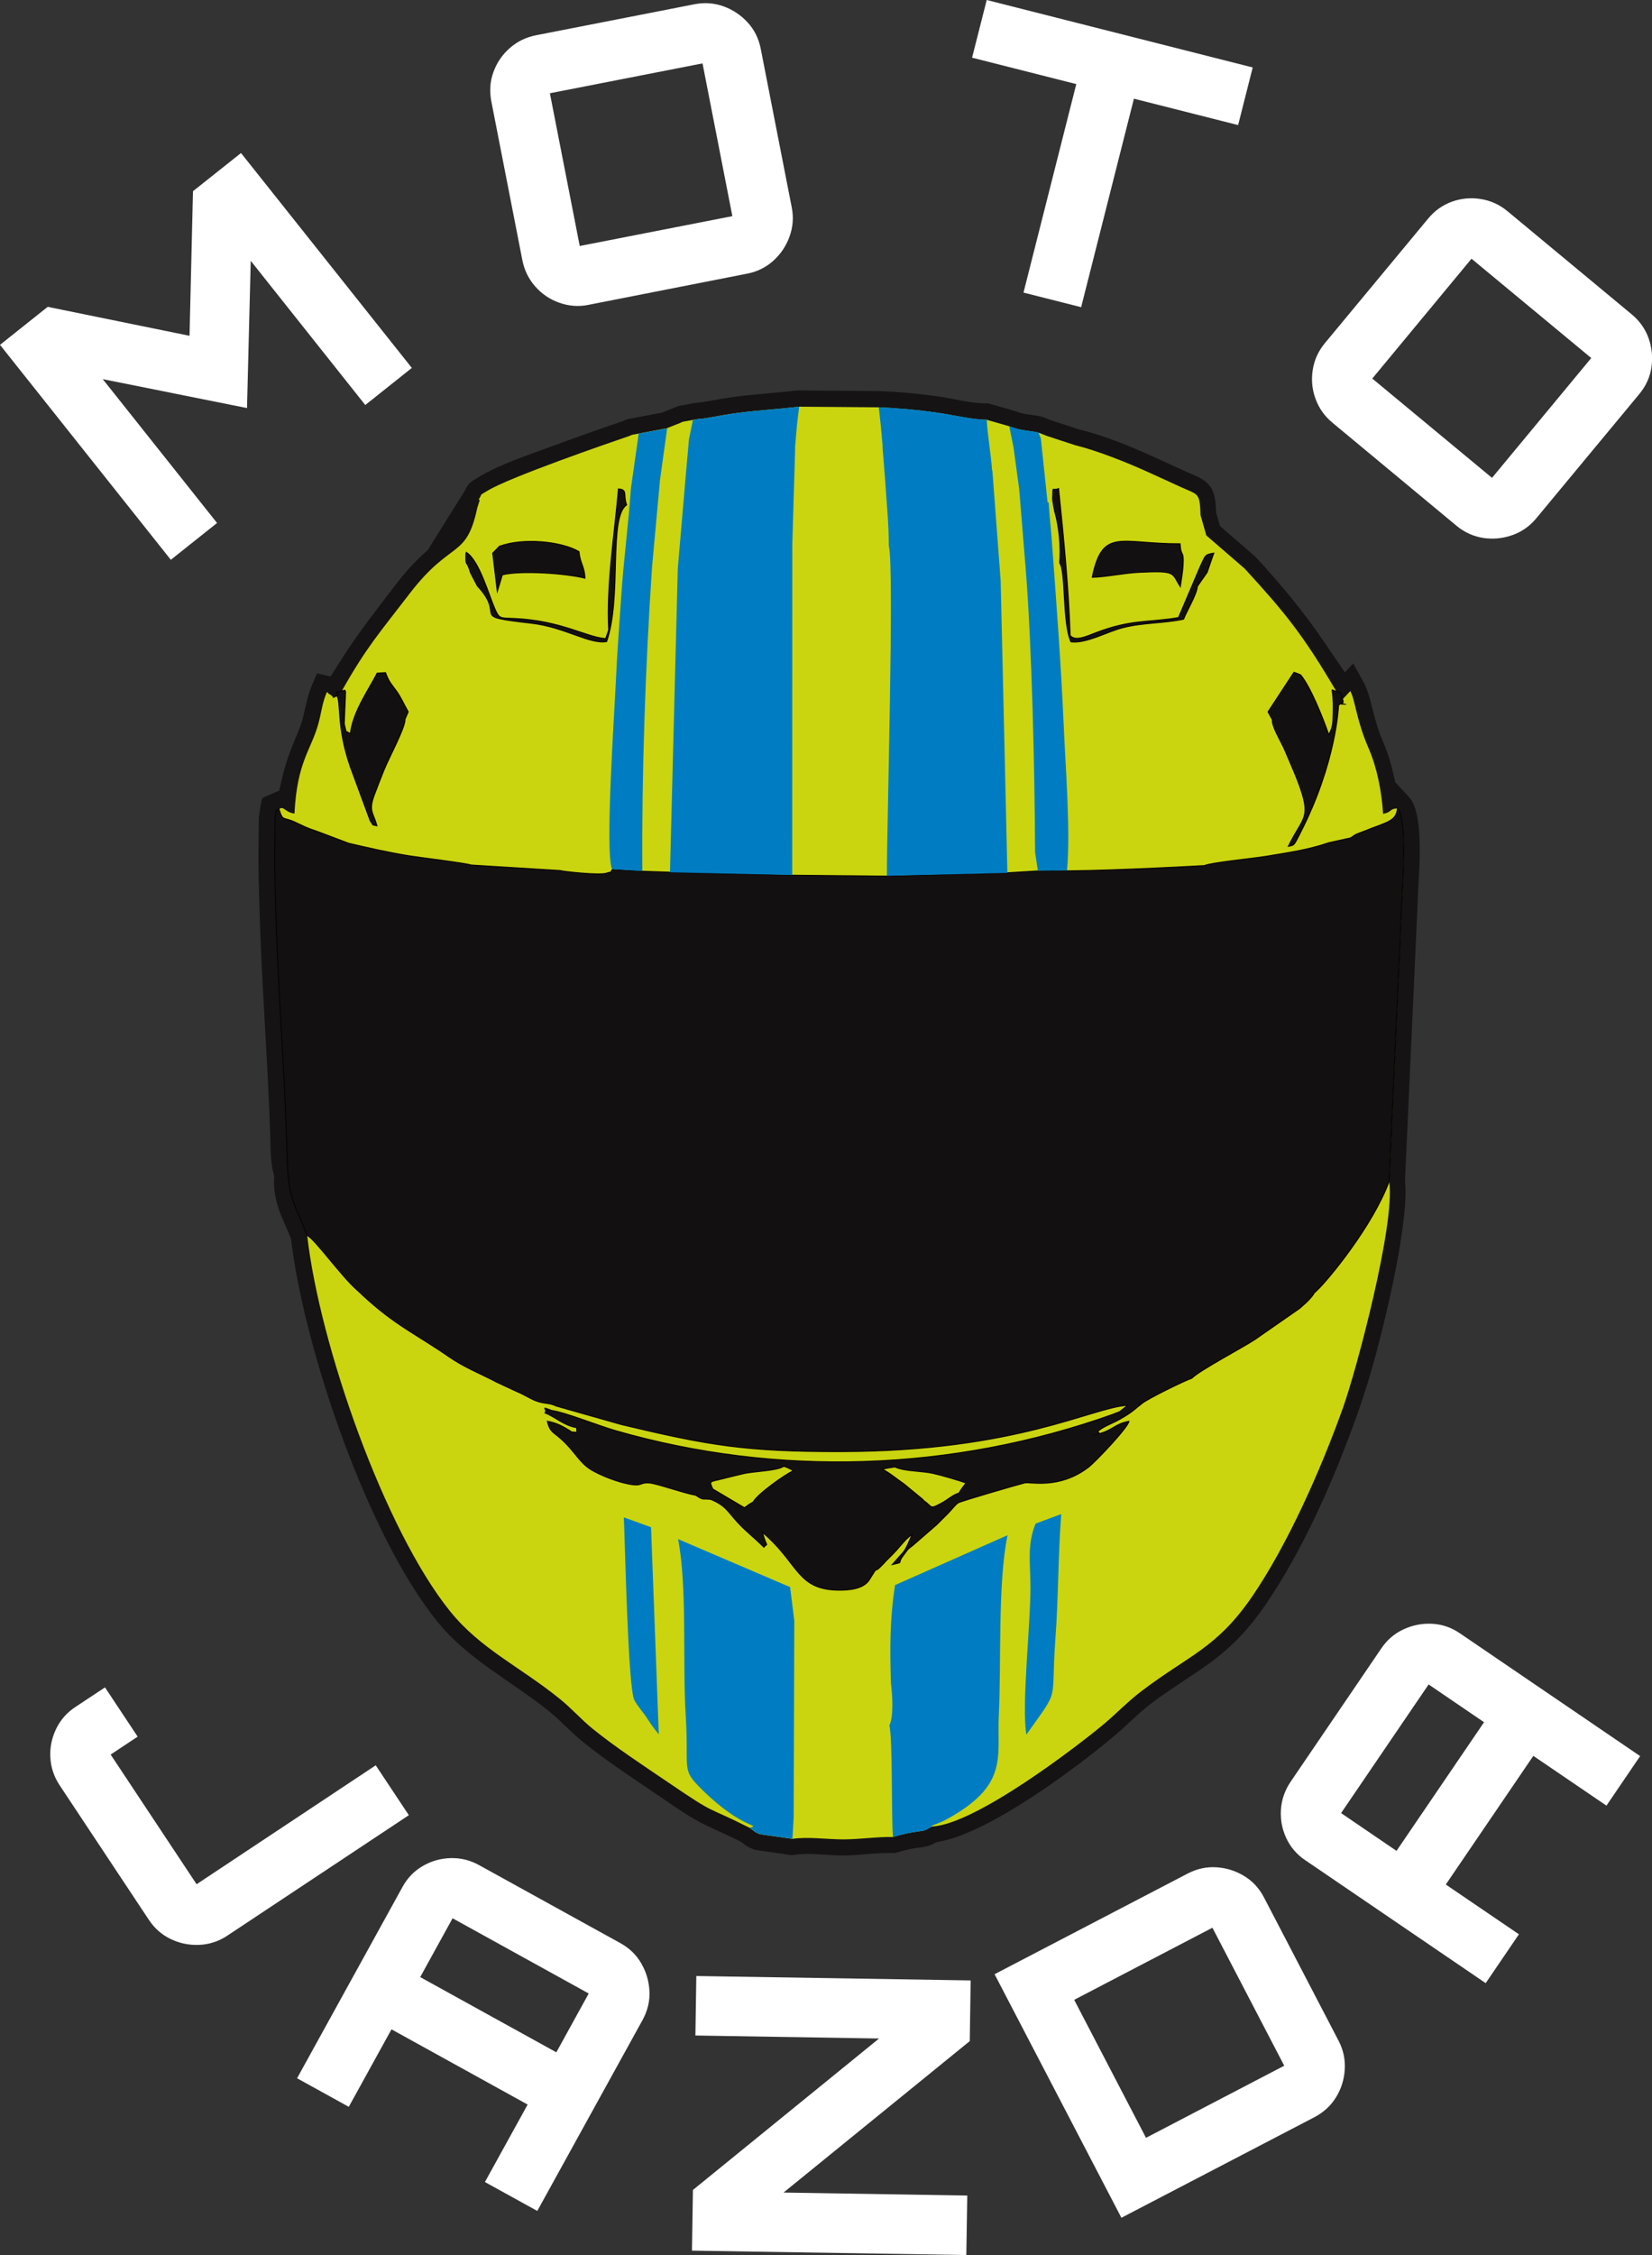 <?xml version="1.0" encoding="UTF-8"?>
<svg xmlns="http://www.w3.org/2000/svg" id="Layer_2" data-name="Layer 2" viewBox="0 0 292.34 398.76">
  <rect x="0" y="0" width="292.34" height="398.76" fill="#333333" stroke="none"/>
  <defs>
    <style>
      .cls-1 {
        fill: none;
        stroke: #070102;
        stroke-miterlimit: 22.93;
        stroke-width: .16px;
      }

      .cls-2 {
        fill: #007dc2;
      }

      .cls-2, .cls-3, .cls-4, .cls-5 {
        fill-rule: evenodd;
      }

      .cls-2, .cls-3, .cls-4, .cls-5, .cls-6 {
        stroke-width: 0px;
      }

      .cls-3 {
        fill: #151314;
      }

      .cls-4 {
        fill: #131011;
      }

      .cls-5 {
        fill: #cad50f;
      }

      .cls-6 {
        fill: #fff;
      }
    </style>
  </defs>
  <g id="Layer_1-2" data-name="Layer 1">
    <polygon class="cls-6" points="30.23 98.99 0 60.98 8.44 54.26 33.54 59.38 34.15 33.81 42.65 27.06 72.88 65.06 64.64 71.62 44.37 46.12 43.71 72.16 18.18 67.04 38.41 92.48 30.23 98.99"></polygon>
    <path class="cls-6" d="m129.6,38.22l-5.28-27.01-27.01,5.28,5.28,27.01,27.01-5.28Zm-25.45,15.69c-1.76.35-3.48.22-5.16-.37-1.67-.58-3.1-1.55-4.27-2.88-1.18-1.33-1.93-2.88-2.28-4.64l-5.49-28.07c-.35-1.81-.24-3.54.36-5.19.6-1.65,1.55-3.07,2.88-4.24,1.33-1.18,2.88-1.93,4.64-2.28L122.9.75c1.76-.35,3.47-.22,5.13.37,1.65.6,3.07,1.54,4.27,2.84,1.19,1.3,1.97,2.85,2.32,4.66l5.49,28.07c.35,1.76.21,3.48-.4,5.16-.61,1.67-1.57,3.1-2.88,4.27-1.3,1.17-2.84,1.93-4.61,2.27l-28.06,5.51Z"></path>
    <polygon class="cls-6" points="181.12 51.74 190.46 14.87 172.02 10.2 174.61 0 221.68 11.93 219.1 22.12 200.66 17.45 191.32 54.32 181.12 51.74"></polygon>
    <path class="cls-6" d="m264.03,84.5l17.56-21.19-21.19-17.56-17.56,21.19,21.19,17.56Zm-28.26-9.77c-1.38-1.15-2.38-2.55-2.98-4.23-.61-1.66-.76-3.37-.48-5.13.28-1.75,1-3.32,2.15-4.7l18.26-22.01c1.18-1.42,2.59-2.42,4.25-3.01,1.65-.58,3.36-.74,5.1-.45,1.75.28,3.32,1,4.7,2.15l22.01,18.26c1.38,1.15,2.37,2.55,2.96,4.2.58,1.65.75,3.35.51,5.1-.25,1.74-.97,3.33-2.15,4.76l-18.26,22.01c-1.15,1.38-2.56,2.37-4.25,2.96-1.69.58-3.39.75-5.13.48-1.73-.27-3.29-.98-4.68-2.12l-22.01-18.27Z"></path>
    <path class="cls-6" d="m10.54,315.67c-.99-1.5-1.54-3.14-1.63-4.9-.1-1.78.25-3.45,1.02-5.05.78-1.6,1.91-2.89,3.42-3.88l5.23-3.46,5.78,8.71-4.78,3.17,15.21,22.93,31.7-21.03,5.86,8.82-32.15,21.32c-1.49.99-3.14,1.53-4.92,1.61-1.79.08-3.46-.26-5.05-1.02-1.59-.75-2.87-1.89-3.87-3.38l-15.82-23.84Z"></path>
    <path class="cls-6" d="m98.45,362.91l5.73-10.4-24.09-13.3-5.73,10.4,24.09,13.3Zm-27.25-29.2c.89-1.62,2.09-2.87,3.61-3.74,1.52-.89,3.16-1.35,4.93-1.4,1.78-.05,3.45.36,5.02,1.23l24.98,13.78c1.62.89,2.87,2.09,3.74,3.61.89,1.52,1.36,3.16,1.45,4.92.08,1.76-.33,3.45-1.21,5.07l-18.64,33.78-9.27-5.11,7.56-13.7-24.09-13.3-7.56,13.7-9.15-5.05,18.63-33.78Z"></path>
    <polygon class="cls-6" points="122.45 397.98 122.62 387.25 155.56 360.47 123.06 359.94 123.22 349.42 171.77 350.2 171.61 360.93 138.66 387.71 171.17 388.24 171 398.76 122.45 397.98"></polygon>
    <path class="cls-6" d="m227.26,365.28l-12.71-24.4-24.46,12.75,12.71,24.4,24.46-12.75Zm-28.82,26.88l-22.44-43.06,34.15-17.79c1.64-.85,3.33-1.23,5.08-1.12,1.75.1,3.38.61,4.9,1.52,1.52.91,2.7,2.18,3.55,3.82l13.21,25.36c.83,1.6,1.19,3.28,1.08,5.07-.11,1.79-.63,3.42-1.55,4.91-.92,1.5-2.2,2.66-3.83,3.52l-34.15,17.78Z"></path>
    <path class="cls-6" d="m262.62,304.54l-9.81-6.68-15.49,22.75,9.81,6.68,15.49-22.75Zm-31.62,24.42c-1.53-1.03-2.65-2.35-3.39-3.95-.74-1.59-1.05-3.27-.93-5.04.11-1.76.69-3.39,1.7-4.89l16.05-23.58c1.03-1.53,2.35-2.65,3.95-3.39,1.6-.74,3.27-1.07,5.04-.98,1.76.09,3.41.65,4.93,1.69l31.89,21.71-5.96,8.76-12.94-8.8-15.49,22.75,12.94,8.8-5.88,8.64-31.9-21.72Z"></path>
    <path class="cls-3" d="m132.1,326.42l.17.09c.35.19.74.36,1.12.51l.28.1,6.46.93.41-.06c3.01-.43,5.81.14,8.77.11,2.86-.02,5.64-.51,8.54-.42h.45s.44-.11.44-.11c1.02-.3,2.06-.57,3.11-.75.67-.11,1.57-.18,2.23-.36.18-.06.36-.11.54-.17l.21-.08.83-.44.8-.16c8.89-1.75,23.81-12.83,30.79-18.71,2.18-1.83,4.1-3.87,6.38-5.61,3.42-2.6,7.1-4.78,10.56-7.3,3.98-2.91,6.99-6.17,9.77-10.24,6.87-10.06,12.25-22.49,16.33-33.95,2.33-6.51,4.16-13.74,5.67-20.47.87-3.88,1.64-7.81,2.18-11.76.36-2.63.74-5.81.52-8.46l-.03-.35,2.25-49.42v-.02c.09-4.06,1.38-15.25-1.55-18.39l-2.42-2.59-.34-1.47c-.44-1.96-1.03-3.9-1.84-5.73-.7-1.6-1.19-3.26-1.64-4.95-.43-1.62-.92-3.96-1.72-5.42l-1.9-3.46-1.48,1.59-3.92-5.74c-3.55-5.22-7.51-9.93-11.78-14.57l-.11-.12-6.28-5.43-.69-2.39-.03-.62c-.09-1.57-.21-3.06-1.28-4.31-.98-1.15-2.47-1.61-3.82-2.23-1.98-.9-3.96-1.81-5.95-2.71-4.13-1.87-8.55-3.69-12.95-4.79l-.19-.04-4.79-1.56-1.67-.65-.18-.05c-1.66-.42-3.02-.3-4.8-1.01l-.14-.06-4.52-1.29h-.4c-2.93,0-5.67-.84-8.52-1.24-3.47-.48-6.97-.81-10.47-.94h-.05l-14.32-.11-.18.02c-3.51.42-7.04.61-10.54,1.06-1.8.24-3.57.54-5.35.87-.65.11-1.29.2-1.96.26h-.15s-2.86.54-2.86.54l-.19.07c-.21.07-.43.16-.64.25l-.15.07-1.99.8-5.98,1.12-.19.07c-.15.05-.29.1-.44.17l-.18.08-.18.07c-4.17,1.42-8.32,2.89-12.46,4.42-4.06,1.51-9.25,3.19-12.93,5.42-1,.61-1.82.99-2.32,2.07l-.15.31-6.59,10.57-.6.53c-1.84,1.64-3.47,3.48-4.97,5.44-3.28,4.27-6.61,8.51-9.52,13.05l-2.12,3.33-2.39-.56-.94,2.21c-.79,1.83-1.09,3.9-1.6,5.82-.27,1.01-.64,1.97-1.05,2.92-.98,2.29-1.88,4.62-2.46,7.06l-.64,2.73-2.57,1.1c-.1.05-.3.14-.39.21-.27.47-.53,2.71-.62,3.26l-.03.2-.07,6.51v.1c-.01,2.88.08,5.74.16,8.62.36,13.57,1.47,27.1,1.92,40.67.07,2.15.02,4.7.53,6.79l.18.73-.02.74c-.06,1.91.36,3.79,1.01,5.58.51,1.38,1.18,2.73,1.73,4.1l.26.66.09.71c2.45,19.33,13.53,51.79,25.8,66.96,5.4,6.68,13.16,10.53,19.77,15.85,2.09,1.69,3.86,3.7,5.92,5.36,4.34,3.51,9.04,6.55,13.65,9.69,2.53,1.72,5.17,3.63,7.91,4.97,1.98.96,4,1.84,5.97,2.81l.46.22,1.02.75Z"></path>
    <path class="cls-5" d="m111.53,77.04c-4,1.36-21.34,7.35-25.21,9.71-1.69,1.02-.82.34-1.64,1.64h.23l-.45,1.41c-1.94,9.16-4.6,5.55-11.99,15.19-5.18,6.76-7.59,9.39-11.95,17.13-1.97.75-.55-.11-.82,1-1.63.61.02.46-1.42-.39-.03-.02-.19-.06-.22-.17-.02-.11-.14-.15-.22-.17-.82,1.91-.91,3.35-1.46,5.43-1.26,4.77-3.8,6.71-4.27,16.04-1.71-.2-1.9-1.45-2.7-.78-.79.85-.29-.88-.69,1.73l-.07,6.34c0,2.87.08,5.71.15,8.58.38,14.32,1.47,27.34,1.92,40.65.06,1.52.02,5.97.82,7.17-.71,4.15,1.67,7.67,2.82,10.91,2.21,19.47,13.73,52.16,25.3,66.48,5.4,6.67,12.22,9.69,19.33,15.42,2.14,1.71,3.79,3.64,5.92,5.37,4.05,3.27,9.02,6.53,13.46,9.54,8.82,5.99,6.01,3.77,14.27,7.94l1.07.8c.15.08.58.27.73.33l5.76.83c2.86-.42,6.1.1,9.16.09,2.93-.02,6.03-.49,8.64-.42,1.1-.33,2.27-.63,3.42-.82.3-.06,1.89-.28,1.94-.29.15-.05.27-.08.4-.12l1.19-.63c7.68-.36,25.87-14.31,30.52-18.22,2.07-1.74,4.09-3.86,6.5-5.69,8.43-6.42,13.33-7.56,19.69-16.87,6.09-8.93,11.95-21.94,16.01-33.3,2.37-6.65,9.25-32.39,8.17-39.94l2.26-49.66c.06-2.39,1.07-14.39-.78-16.36-1.59.1-.84.63-2.57.98-.25-4.1-1.12-8.31-2.55-11.58-2.18-4.96-2.37-8.55-3.25-10.14l-1.36,1.46c-.28-.93.11-1-1.1-1.39-5.9-10.03-9.03-13.86-16.22-21.71l-6.8-5.88-1.02-3.57c-.14-4.05-.36-3.56-3.46-4.97-1.98-.9-3.72-1.71-5.94-2.71-3.55-1.61-8.82-3.73-12.75-4.69l-4.98-1.63-1.59-.62c-1.33-.33-3.01-.27-5.17-1.12l-3.99-1.15c-2.61,0-6.03-.87-8.93-1.27-3.34-.47-6.79-.79-10.18-.92l-14.1-.11c-3.68.44-6.99.61-10.51,1.06-1.69.21-3.44.52-5.22.84-.9.17-1.33.22-2.24.29l-2.51.46c-.14.05-.3.1-.45.19l-2.43.97-6.05,1.14c-.16.03-.32.09-.45.17"></path>
    <path class="cls-4" d="m158.35,259.39c1.61.81,4.77.7,6.74,1.15,1.87.43,4.05,1.09,5.85,1.69-.56.82-.57.66-1.25,1.79-1.03.28-2.03,1.2-2.93,1.69-2.41,1.3-1.63.76-3.24-.31-.08-.1-.18-.21-.24-.28l-3.31-2.72c-1.48-1.02-2.47-1.91-3.81-2.6l1.05-.22,1.14-.17Zm-50.64-147.98l-.53,1.51c-3.34-.21-7.86-3.19-16.21-3.56-2.44-.1-2.61.09-3.37-1.64-1.06-2.38-2.78-8.62-5.08-10.05-.03.1-.08.16-.08.31-.05,2.5.11.8.83,3.33l1.2,2.3c5.33,5.7-1.94,5.27,9.57,6.6,5.95.69,10.32,3.79,13.31,3.24,2.74-7.8.29-22.01,3.54-24.17-.67-1.83.26-2.68-1.45-2.83-.7,7.94-2.15,17.09-1.73,24.97Zm78.92-20.98c.81,2.73,1.11,6.33.89,9.11,1.12,1.56.46,10.65,1.99,13.96,2.71.34,6.37-1.78,9.18-2.5,3.52-.91,7.35-.76,10.76-1.51.64-1.61,2.32-4.32,2.44-5.8l1.73-2.48,1.18-3.41c-1.66.28-1.46.42-2.36,2.27l-3.89,9.13c-5.54.94-8.36.25-14.88,2.78-1.46.57-3.42,1.46-4.29.39-.31-8.76-1.14-17.19-2.05-25.98-1.19.51-.96-.76-1.06,1.75-.02.35.29,1.88.36,2.28Zm7.96,163.06l-.33-.37c1.07-.93,2.55-1.38,3.88-2.14,2.12-1.19,2.45-1.61,3.96-2.81,1.1-.88,7.39-3.96,8.82-4.46,1.34-1.38,9.02-5.42,11.11-6.81l7.97-5.54c.96-.87,1.33-1.12,2.05-1.98.81-.97.02-.28,1.05-1.24,2-1.88,9.81-11.36,12.72-19.21l2.26-49.66c.06-2.39,1.07-14.39-.78-16.36-.18,2.37-1.99,2.48-5.96,4.09-1.35.54-1.18.34-2.33,1.16l-3.91.87c-3.62,1.24-7.1,1.73-11.07,2.39-2.03.34-9.86,1.12-10.89,1.64-4.31.25-20.66,1.07-26.8.91l-2.71.04-5.43.33-21.32.58-16.73-.16-21.67-.53-4.85-.17-5.29-.31c-.91,1.39.63.09-1.05.66-1.15.39-7.39-.26-8.21-.48l-15.73-.97c-.64-.3-9.06-1.33-11.02-1.64-3.81-.63-7.13-1.39-10.63-2.21l-5.43-2.05c-2.5-.85-2.18-.83-4.13-1.72-2.06-.94-2.08-.04-2.78-2.29-.79.85-.29-.88-.69,1.73l-.07,6.34c0,2.87.08,5.71.15,8.58.38,14.32,1.47,27.34,1.92,40.65.18,5.36.11,8.21,1.02,11.49.52,1.85,1.61,3.74,2.61,6.6,1.3.48,6.01,7.16,8.9,9.69l.74.67c.08.07.17.17.24.24,5.77,5.36,9.51,6.89,15.28,10.89,2.8,1.94,5.54,2.95,8.48,4.51l3.7,1.72c1.03.4,2.06,1.1,3.1,1.52,1.57.62,2.37.31,3.71.96l11.52,3.27c15.41,3.68,21.95,4.81,38.87,4.78,31.2-.06,44.47-7.86,50.69-8.18l-1.4,1.12c-.06.03-1.28.49-1.35.52-28.19,10.02-59.08,11.11-87.87,2.82-3.18-.92-8.82-3.21-11.31-3.57-2.17-.83-.64-.26-1.15.44,1.93.8,3.45,2.3,5.6,2.61,0,1.09.26.8-.88.76-1.37-.92-2.65-1.61-4.32-1.9.65,2.66,1.39,1.51,4.61,5.45,1.85,2.28,2.39,2.99,5.56,4.33,1.27.53,2.6.99,3.86,1.26,2.96.65,2.12-.26,4.07-.11,1.3.1,5.98,1.79,8.18,2.17,1.36.92,1.01.57,2.61.72,2.69,1.07,3.12,2.27,4.8,4.08,1.62,1.74,2.62,2.38,4.65,4.4.75-1.03.62.52-.26-2.64l.66.58c.1.09.2.18.3.27,5.31,4.92,5.47,9.13,12.04,9.36,2.34.09,4.9-.2,5.91-1.82,2.03-3.24.24-.44,2.54-2.87l.42-.47c.07-.07.16-.16.22-.22,2.48-2.36,2.88-3.43,4.38-4.46l-.73,1.7c-.06.12-.11.22-.17.35-.48.93-.2.42-.69,1.12l-1.92,2.16c2.27-.56.69.05,1.98-1.62.9-1.17.54-.92,1.64-1.74l4.25-3.69c.51-.52,1.33-1.34,2.02-2.02.71-.71,1.21-1.46,1.79-1.85.42-.28,10.85-3.31,11.8-3.53.96-.21,6.09,1.19,11.26-2.77,1.18-.91,6.96-6.96,7.16-8.12-2.47.44-2.89,1.57-5.25,2.18Zm-55.87,5.8l.72.27.96.49c-1.63.78-6.27,4.06-7.14,5.56-.84.46-.74.46-1.52,1l-5.6-3.31c-.69-1.53-.55-1.21,1.72-1.8,1.11-.29,2.43-.6,3.63-.89,1.83-.45,6.04-.48,7.23-1.34ZM60.51,122.11c-1.97.75-.55-.11-.82,1,.65,1.64-.09,5.54,2.28,12.43l3.54,9.6c.65.91.18.67,1.2.89-.6-2.27-1.52-2.53-.53-5.29.6-1.64,1.15-2.98,1.78-4.58.79-2.01,3.81-7.54,3.72-9l.56-1.29c-.63-1.09-1.27-2.53-1.99-3.55-1.02-1.44-1.34-1.57-2.03-3.38l-1.48.09c-1.53,2.99-4.34,6.9-4.74,10.74-.98-.88-.53.46-1.08-1.76l.24-5.69c-.34-.55.12-.16-.64-.19Zm27.87-25.51l-1.19,1.21.81,6.8.9-2.96c3.29-.82,11.34-.25,14.62.6-.09-2.17-.85-2.54-1.06-4.71-3.11-1.82-9.91-2.5-14.08-.94Zm104.91,5.49c2.56-.07,5.58-.76,8.42-.89,6.5-.3,5.61.1,7.16,2.56.18-1.18.42-2.59.49-3.75.18-2.89-.4-1.4-.53-3.86-10.54.06-13.71-2.96-15.55,5.93Zm31.87,25.15c-.17,1.21,1.6,3.96,2.2,5.41.74,1.79,1.76,4.01,2.42,5.8,2.35,6.4.83,5.83-1.8,11.21,1.1-.19.98-.14,2.07-2.25,6.47-12.56,6.81-22.56,6.82-22.61.02-.06.1-.18.14-.22l.38-.21s.74.14.75.15c-1.81-.06.01.26-.58-.89-.28-.93.11-1-1.1-1.39-1.32-.29-.43-1.17-.54,3.61-.03,1.7-.01,2.81-.79,4.04-1.09-3.16-3.21-8.4-4.95-10.54-.38-.2-.89-.35-1.2-.47l-4.59,7,.76,1.38Z"></path>
    <path class="cls-1" d="m158.35,259.39c1.61.81,4.77.7,6.74,1.15,1.87.43,4.05,1.09,5.85,1.69-.56.82-.57.66-1.25,1.79-1.03.28-2.03,1.2-2.93,1.69-2.41,1.3-1.63.76-3.24-.31-.08-.1-.18-.21-.24-.28l-3.31-2.72c-1.48-1.02-2.47-1.91-3.81-2.6l1.05-.22,1.14-.17Zm-50.64-147.98l-.53,1.51c-3.34-.21-7.86-3.19-16.21-3.56-2.44-.1-2.61.09-3.37-1.64-1.06-2.38-2.78-8.62-5.08-10.05-.03.1-.08.16-.08.31-.05,2.5.11.8.83,3.33l1.2,2.3c5.33,5.7-1.94,5.27,9.57,6.6,5.95.69,10.32,3.79,13.31,3.24,2.74-7.8.29-22.01,3.54-24.17-.67-1.83.26-2.68-1.45-2.83-.7,7.94-2.15,17.09-1.73,24.97Zm78.92-20.98c.81,2.73,1.11,6.33.89,9.11,1.12,1.56.46,10.65,1.99,13.96,2.71.34,6.37-1.78,9.18-2.5,3.52-.91,7.35-.76,10.76-1.51.64-1.61,2.32-4.32,2.44-5.8l1.73-2.48,1.18-3.41c-1.66.28-1.46.42-2.36,2.27l-3.89,9.13c-5.54.94-8.36.25-14.88,2.78-1.46.57-3.42,1.46-4.29.39-.31-8.76-1.14-17.19-2.05-25.98-1.19.51-.96-.76-1.06,1.75-.02.35.29,1.88.36,2.28Zm7.96,163.06l-.33-.37c1.07-.93,2.55-1.38,3.88-2.14,2.12-1.19,2.45-1.61,3.96-2.81,1.1-.88,7.39-3.96,8.82-4.46,1.34-1.38,9.02-5.42,11.11-6.81l7.97-5.54c.96-.87,1.33-1.12,2.05-1.98.81-.97.02-.28,1.05-1.24,2-1.88,9.81-11.36,12.72-19.21l2.26-49.66c.06-2.39,1.07-14.39-.78-16.36-.18,2.37-1.99,2.48-5.96,4.09-1.35.54-1.18.34-2.33,1.16l-3.91.87c-3.62,1.24-7.1,1.73-11.07,2.39-2.03.34-9.86,1.12-10.89,1.64-4.31.25-20.66,1.07-26.8.91l-2.71.04-5.43.33-21.32.58-16.73-.16-21.67-.53-4.85-.17-5.29-.31c-.91,1.39.63.09-1.05.66-1.15.39-7.39-.26-8.21-.48l-15.73-.97c-.64-.3-9.06-1.33-11.02-1.64-3.81-.63-7.13-1.39-10.63-2.21l-5.43-2.05c-2.5-.85-2.18-.83-4.13-1.72-2.06-.94-2.08-.04-2.78-2.29-.79.85-.29-.88-.69,1.73l-.07,6.34c0,2.87.08,5.71.15,8.58.38,14.32,1.47,27.34,1.92,40.65.18,5.36.11,8.21,1.02,11.49.52,1.85,1.61,3.74,2.61,6.6,1.3.48,6.01,7.16,8.9,9.69l.74.67c.08.07.17.17.24.24,5.77,5.36,9.51,6.89,15.28,10.89,2.8,1.94,5.54,2.95,8.48,4.51l3.7,1.72c1.03.4,2.06,1.1,3.1,1.52,1.57.62,2.37.31,3.71.96l11.52,3.27c15.41,3.68,21.95,4.81,38.87,4.78,31.2-.06,44.47-7.86,50.69-8.18l-1.4,1.12c-.06.03-1.28.49-1.35.52-28.19,10.02-59.08,11.11-87.87,2.82-3.18-.92-8.82-3.21-11.31-3.57-2.17-.83-.64-.26-1.15.44,1.93.8,3.45,2.3,5.6,2.61,0,1.09.26.8-.88.76-1.37-.92-2.65-1.61-4.32-1.9.65,2.66,1.39,1.51,4.61,5.45,1.85,2.28,2.39,2.99,5.56,4.33,1.27.53,2.6.99,3.86,1.26,2.96.65,2.12-.26,4.07-.11,1.3.1,5.98,1.79,8.18,2.17,1.36.92,1.01.57,2.61.72,2.69,1.07,3.12,2.27,4.8,4.08,1.62,1.74,2.62,2.38,4.65,4.4.75-1.03.62.52-.26-2.64l.66.58c.1.09.2.18.3.27,5.31,4.92,5.47,9.13,12.04,9.36,2.34.09,4.9-.2,5.91-1.82,2.03-3.24.24-.44,2.54-2.87l.42-.47c.07-.07.16-.16.22-.22,2.48-2.36,2.88-3.43,4.38-4.46l-.73,1.7c-.06.12-.11.22-.17.35-.48.93-.2.42-.69,1.12l-1.92,2.16c2.27-.56.69.05,1.98-1.62.9-1.17.54-.92,1.64-1.74l4.25-3.69c.51-.52,1.33-1.34,2.02-2.02.71-.71,1.21-1.46,1.79-1.85.42-.28,10.85-3.31,11.8-3.53.96-.21,6.09,1.19,11.26-2.77,1.18-.91,6.96-6.96,7.16-8.12-2.47.44-2.89,1.57-5.25,2.18Zm-55.87,5.8l.72.27.96.49c-1.63.78-6.27,4.06-7.14,5.56-.84.46-.74.46-1.52,1l-5.6-3.31c-.69-1.53-.55-1.21,1.72-1.8,1.11-.29,2.43-.6,3.63-.89,1.83-.45,6.04-.48,7.23-1.34ZM60.51,122.11c-1.97.75-.55-.11-.82,1,.65,1.64-.09,5.54,2.28,12.43l3.54,9.6c.65.91.18.67,1.2.89-.6-2.27-1.52-2.53-.53-5.29.6-1.64,1.15-2.98,1.78-4.58.79-2.01,3.81-7.54,3.72-9l.56-1.29c-.63-1.09-1.27-2.53-1.99-3.55-1.02-1.44-1.34-1.57-2.03-3.38l-1.48.09c-1.53,2.99-4.34,6.9-4.74,10.74-.98-.88-.53.46-1.08-1.76l.24-5.69c-.34-.55.12-.16-.64-.19Zm27.87-25.51l-1.19,1.21.81,6.8.9-2.96c3.29-.82,11.34-.25,14.62.6-.09-2.17-.85-2.54-1.06-4.71-3.11-1.82-9.91-2.5-14.08-.94Zm104.91,5.49c2.56-.07,5.58-.76,8.42-.89,6.5-.3,5.61.1,7.16,2.56.18-1.18.42-2.59.49-3.75.18-2.89-.4-1.4-.53-3.86-10.54.06-13.71-2.96-15.55,5.93Zm31.87,25.15c-.17,1.21,1.6,3.96,2.2,5.41.74,1.79,1.76,4.01,2.42,5.8,2.35,6.4.83,5.83-1.8,11.21,1.1-.19.98-.14,2.07-2.25,6.47-12.56,6.81-22.56,6.82-22.61.02-.06.1-.18.14-.22l.38-.21s.74.14.75.15c-1.81-.06.01.26-.58-.89-.28-.93.11-1-1.1-1.39-1.32-.29-.43-1.17-.54,3.61-.03,1.7-.01,2.81-.79,4.04-1.09-3.16-3.21-8.4-4.95-10.54-.38-.2-.89-.35-1.2-.47l-4.59,7,.76,1.38Z"></path>
    <path class="cls-2" d="m181.63,306.73c6.13-8.63,4.26-5.11,5.14-16.99.54-7.34.46-14.68,1.03-22.01l-4.54,1.69c-1.56,3.79-.91,7.14-.91,11.29,0,6.87-1.6,20.89-.72,26.02m-25.76-231.44l.33,3.68-.03.08.46,5.76c.24,3.87.67,7.99.65,11.71,1.02,3.6-.38,50.33-.33,58.35l21.32-.51-1.19-51.66-1.48-19.67-.02.39c-.18-2.92-.87-6.76-.96-9.21-2.61,0-6.03-.87-8.93-1.27-3.34-.47-6.79-.79-10.18-.92l.36,3.27Zm-33.3-.8l-.65,3.19-.48,5.41-1.5,17.45-1.38,53.71,21.63.48.02-58.58.49-16.51v-.63s.33-3.8.33-3.8l.39-3.3c-3.68.44-6.99.61-10.51,1.06-1.69.21-3.44.52-5.22.84-.9.17-1.33.22-2.24.29l-.81.14-.08.26Zm-9.67,3.06l-1.25,8.8c-.42,6.17-1.26,12.38-1.69,18.72-.35,5.2-.76,10.41-.99,15.65-.24,5.4-1.93,29.79-.67,32.98l5.37.33c-.12-17.56.55-36.26,1.71-53.68l1.42-15.52.63-4.55.63-4.53-5.04.93c-.11.46-.05.39-.12.88Zm66.49,1.81l.71,5.27.25,1.78,1.15,14.1c1.1,13.69,1.6,35.47,1.67,50.2l.49,3.25,5.15-.03c.67-6.7-.28-18.65-.58-25.8-.47-10.79-1.3-21.56-2.08-32.3-.17-2.34-.43-4.61-.58-6.95l-.19-.04-1.19-11.3-.42-1.06c-1.33-.33-3.01-.27-5.17-1.12l.8,4Zm-69,188.96c.2,3.66.72,30.22,1.87,32.32.64,1.18,1.56,2.14,2.25,3.2.75,1.15,1.19,1.79,2.07,2.84l-1.37-36.62-4.81-1.74Zm22.28,54.89l1.07.8c.15.08.58.27.73.33l5.76.83.22-3.82.11-34.76-.74-5.94-19.83-8.49c1.64,8.31.78,21.89,1.35,31.13.62,10.09-.93,9.43,3.01,13.29,7.16,7.01,10.43,6.01,8.32,6.63Zm25.01-25.39c.24,1.99.48,5.72-.3,7.32.6,2.08.33,15.78.64,19.71,1.1-.33,2.27-.63,3.42-.82.3-.06,1.89-.28,1.94-.29.15-.05.27-.08.4-.12l1.19-.63c-.91.06,1.5-.71,2.09-1.03,11.6-6.18,9.33-11.15,9.69-18.63.46-9.35-.21-23.37,1.55-31.86l-19.91,8.82c-.94,6.04-.93,11.32-.72,17.54"></path>
  </g>
</svg>
